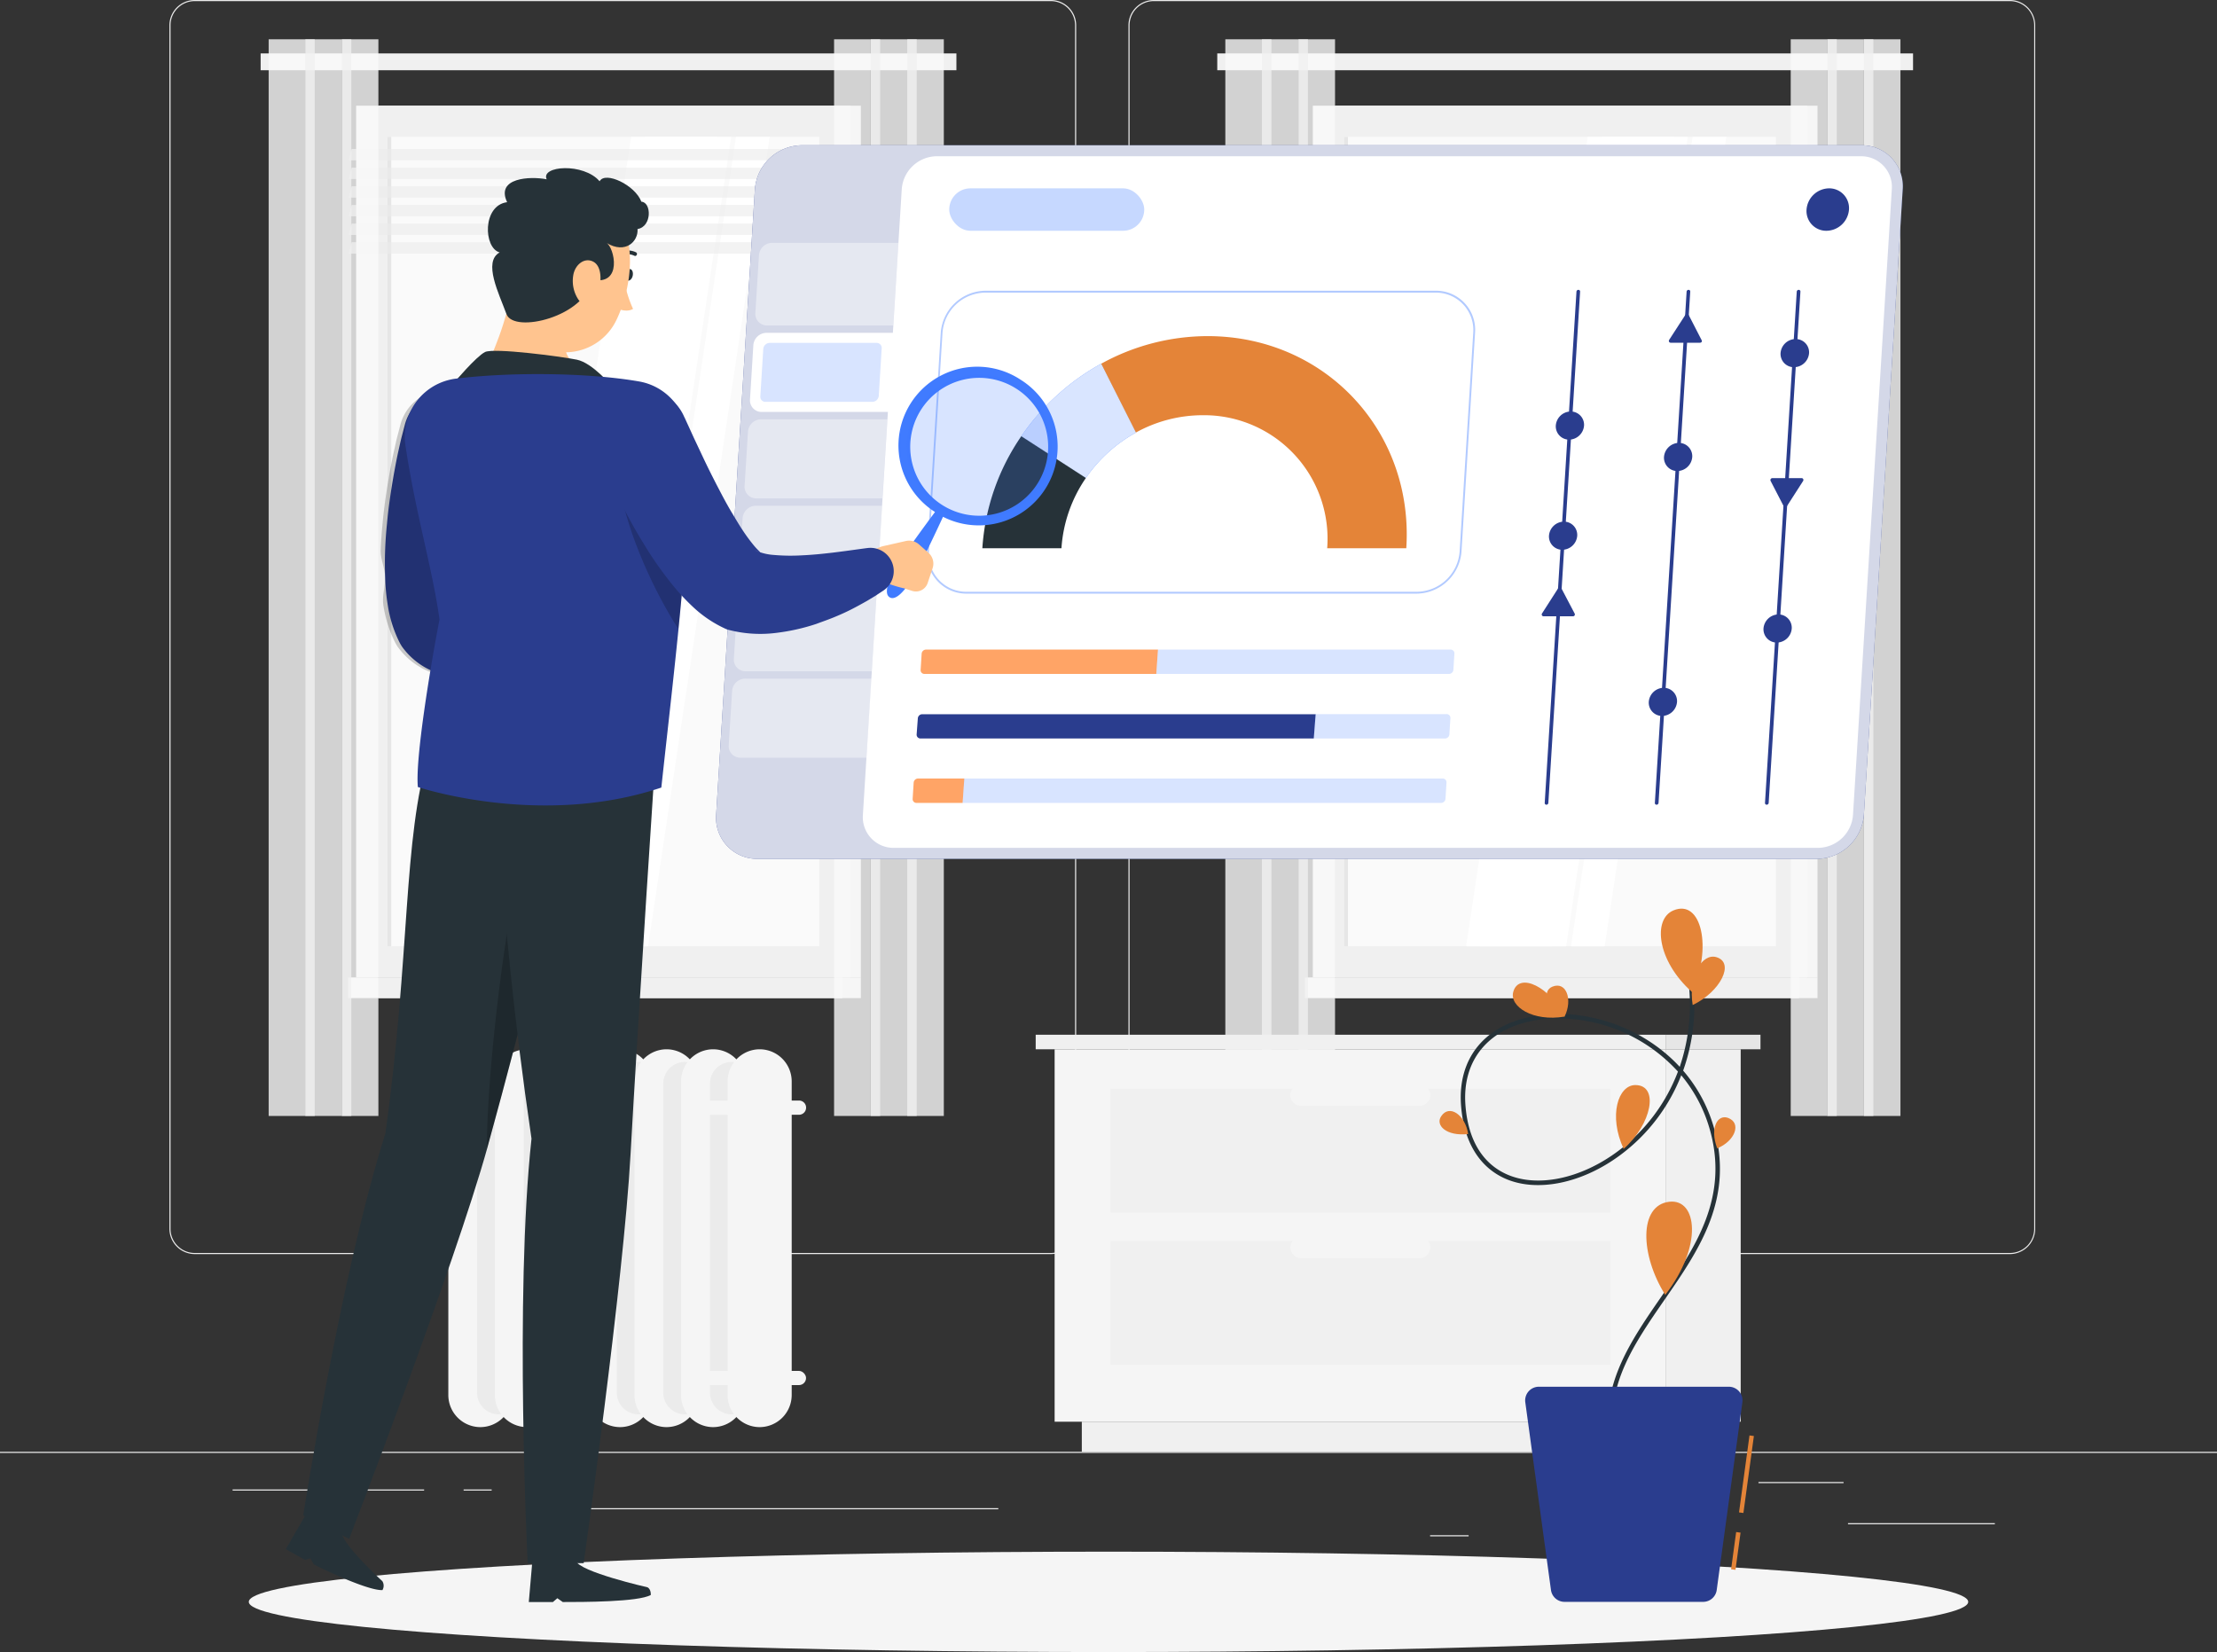 <?xml version="1.0" encoding="UTF-8"?>
<svg xmlns="http://www.w3.org/2000/svg" viewBox="0 0 500 372.61">
  <rect x="0" y="0" width="500" height="372.61" fill="#333333" stroke="none"/>
  <defs>
    <style>.cls-1,.cls-6{fill:#ebebeb;}.cls-2{fill:#e6e6e6;}.cls-3,.cls-8{fill:#f0f0f0;}.cls-4,.cls-7{fill:#fafafa;}.cls-11,.cls-12,.cls-5{fill:#fff;}.cls-6{opacity:0.6;}.cls-11,.cls-7,.cls-8{opacity:0.8;}.cls-9{fill:#f5f5f5;}.cls-10{fill:#2a3d8e;}.cls-12,.cls-15{opacity:0.4;}.cls-13,.cls-14,.cls-15,.cls-16{fill:#407bff;}.cls-13,.cls-20{opacity:0.2;}.cls-14{opacity:0.3;}.cls-17{fill:#263238;}.cls-18{fill:#e48438;}.cls-19{fill:#ffa466;}.cls-21{fill:#ffc48f;}</style>
  </defs>
  <g id="Capa_2" data-name="Capa 2">
    <g id="Background_Complete" data-name="Background Complete">
      <rect class="cls-1" y="327.45" width="500" height="0.25"></rect>
      <rect class="cls-1" x="416.78" y="343.54" width="33.12" height="0.25"></rect>
      <rect class="cls-1" x="322.53" y="346.26" width="8.69" height="0.25"></rect>
      <rect class="cls-1" x="396.59" y="334.26" width="19.19" height="0.25"></rect>
      <rect class="cls-1" x="52.46" y="335.94" width="43.19" height="0.25"></rect>
      <rect class="cls-1" x="104.56" y="335.94" width="6.33" height="0.25"></rect>
      <rect class="cls-1" x="131.47" y="340.16" width="93.68" height="0.25"></rect>
      <path class="cls-1" d="M237,282.85H43.91a5.71,5.71,0,0,1-5.7-5.71V5.71A5.71,5.71,0,0,1,43.91,0H237a5.71,5.71,0,0,1,5.71,5.71V277.14A5.71,5.71,0,0,1,237,282.85ZM43.91.25a5.46,5.46,0,0,0-5.45,5.46V277.14a5.46,5.46,0,0,0,5.45,5.46H237a5.47,5.47,0,0,0,5.46-5.46V5.71A5.47,5.47,0,0,0,237,.25Z"></path>
      <path class="cls-1" d="M453.31,282.85H260.21a5.72,5.72,0,0,1-5.71-5.71V5.71A5.72,5.72,0,0,1,260.21,0h193.1A5.71,5.71,0,0,1,459,5.71V277.14A5.71,5.71,0,0,1,453.31,282.85ZM260.21.25a5.47,5.47,0,0,0-5.46,5.46V277.14a5.47,5.47,0,0,0,5.46,5.46h193.1a5.47,5.47,0,0,0,5.46-5.46V5.71A5.47,5.47,0,0,0,453.31.25Z"></path>
      <rect class="cls-2" x="301.09" y="23.84" width="108.81" height="196.62" transform="translate(710.99 244.3) rotate(180)"></rect>
      <rect class="cls-3" x="296.07" y="23.84" width="111.48" height="196.62" transform="translate(703.63 244.3) rotate(180)"></rect>
      <rect class="cls-2" x="301.09" y="220.46" width="108.81" height="4.66" transform="translate(710.99 445.58) rotate(180)"></rect>
      <rect class="cls-3" x="294.26" y="220.46" width="111.48" height="4.66" transform="translate(700.01 445.58) rotate(180)"></rect>
      <rect class="cls-4" x="260.53" y="73.44" width="182.56" height="97.42" transform="translate(473.96 -229.67) rotate(90)"></rect>
      <polygon class="cls-5" points="330.66 213.43 358.08 30.87 377.56 30.87 350.13 213.43 330.66 213.43"></polygon>
      <polygon class="cls-5" points="333.75 213.43 361.18 30.87 380.65 30.87 353.22 213.43 333.75 213.43"></polygon>
      <polygon class="cls-5" points="354.31 213.43 381.74 30.87 389.33 30.87 361.91 213.43 354.31 213.43"></polygon>
      <rect class="cls-2" x="212.27" y="121.7" width="182.56" height="0.89" transform="translate(425.7 -181.4) rotate(90)"></rect>
      <polygon class="cls-6" points="294.41 36.16 403.22 36.16 403.86 33.6 295.06 33.6 294.41 36.16"></polygon>
      <polygon class="cls-6" points="294.41 40.37 403.22 40.37 403.86 37.81 295.06 37.81 294.41 40.37"></polygon>
      <polygon class="cls-6" points="294.41 44.58 403.22 44.58 403.86 42.01 295.06 42.01 294.41 44.58"></polygon>
      <polygon class="cls-6" points="294.41 48.79 403.22 48.79 403.86 46.22 295.06 46.22 294.41 48.79"></polygon>
      <polygon class="cls-6" points="294.41 52.99 403.22 52.99 403.86 50.43 295.06 50.43 294.41 52.99"></polygon>
      <polygon class="cls-6" points="294.41 57.2 403.22 57.2 403.86 54.63 295.06 54.63 294.41 57.2"></polygon>
      <rect class="cls-3" x="274.53" y="12.05" width="156.92" height="3.79"></rect>
      <rect class="cls-7" x="420.36" y="8.86" width="8.25" height="242.84"></rect>
      <rect class="cls-8" x="420.36" y="8.86" width="2.14" height="242.84"></rect>
      <rect class="cls-7" x="412.11" y="8.86" width="8.25" height="242.84"></rect>
      <rect class="cls-8" x="412.11" y="8.86" width="2.14" height="242.84"></rect>
      <rect class="cls-7" x="403.86" y="8.86" width="8.25" height="242.84"></rect>
      <rect class="cls-7" x="292.84" y="8.86" width="8.25" height="242.84"></rect>
      <rect class="cls-8" x="292.84" y="8.86" width="2.14" height="242.84"></rect>
      <rect class="cls-7" x="284.6" y="8.86" width="8.25" height="242.84"></rect>
      <rect class="cls-8" x="284.6" y="8.86" width="2.14" height="242.84"></rect>
      <rect class="cls-7" x="276.35" y="8.86" width="8.25" height="242.84"></rect>
      <rect class="cls-2" x="85.34" y="23.84" width="108.81" height="196.62" transform="translate(279.49 244.3) rotate(180)"></rect>
      <rect class="cls-3" x="80.32" y="23.84" width="111.48" height="196.62" transform="translate(272.12 244.3) rotate(180)"></rect>
      <rect class="cls-2" x="85.34" y="220.46" width="108.81" height="4.66" transform="translate(279.49 445.58) rotate(180)"></rect>
      <rect class="cls-3" x="78.51" y="220.46" width="111.48" height="4.66" transform="translate(268.5 445.58) rotate(180)"></rect>
      <rect class="cls-4" x="44.78" y="73.44" width="182.56" height="97.42" transform="translate(258.21 -13.91) rotate(90)"></rect>
      <polygon class="cls-5" points="114.91 213.43 142.33 30.87 161.81 30.87 134.38 213.43 114.91 213.43"></polygon>
      <polygon class="cls-5" points="118 213.43 145.42 30.87 164.9 30.87 137.47 213.43 118 213.43"></polygon>
      <polygon class="cls-5" points="138.56 213.43 165.99 30.87 173.58 30.87 146.16 213.43 138.56 213.43"></polygon>
      <rect class="cls-2" x="-3.49" y="121.7" width="182.56" height="0.89" transform="translate(209.94 34.35) rotate(90)"></rect>
      <polygon class="cls-6" points="78.66 36.16 187.47 36.16 188.11 33.6 79.31 33.6 78.66 36.16"></polygon>
      <polygon class="cls-6" points="78.66 40.37 187.47 40.37 188.11 37.81 79.31 37.81 78.66 40.37"></polygon>
      <polygon class="cls-6" points="78.66 44.58 187.47 44.58 188.11 42.01 79.31 42.01 78.66 44.58"></polygon>
      <polygon class="cls-6" points="78.66 48.79 187.47 48.79 188.11 46.22 79.31 46.22 78.66 48.79"></polygon>
      <polygon class="cls-6" points="78.66 52.99 187.47 52.99 188.11 50.43 79.31 50.43 78.66 52.99"></polygon>
      <polygon class="cls-6" points="78.66 57.2 187.47 57.2 188.11 54.63 79.31 54.63 78.66 57.2"></polygon>
      <rect class="cls-3" x="58.78" y="12.05" width="156.92" height="3.79"></rect>
      <rect class="cls-7" x="204.61" y="8.86" width="8.25" height="242.84"></rect>
      <rect class="cls-8" x="204.61" y="8.86" width="2.14" height="242.84"></rect>
      <rect class="cls-7" x="196.36" y="8.86" width="8.25" height="242.84"></rect>
      <rect class="cls-8" x="196.36" y="8.86" width="2.14" height="242.84"></rect>
      <rect class="cls-7" x="188.11" y="8.86" width="8.25" height="242.84"></rect>
      <rect class="cls-7" x="77.09" y="8.86" width="8.25" height="242.84"></rect>
      <rect class="cls-8" x="77.09" y="8.86" width="2.14" height="242.84"></rect>
      <rect class="cls-7" x="68.84" y="8.86" width="8.25" height="242.84"></rect>
      <rect class="cls-8" x="68.84" y="8.86" width="2.14" height="242.84"></rect>
      <rect class="cls-7" x="60.59" y="8.86" width="8.25" height="242.84"></rect>
      <rect class="cls-3" x="375.76" y="236.66" width="16.81" height="84" transform="translate(768.34 557.32) rotate(180)"></rect>
      <rect class="cls-3" x="243.98" y="320.66" width="142.46" height="6.79" transform="translate(630.42 648.1) rotate(180)"></rect>
      <rect class="cls-9" x="237.85" y="236.66" width="137.92" height="84"></rect>
      <rect class="cls-3" x="250.41" y="245.56" width="112.79" height="27.94"></rect>
      <rect class="cls-3" x="250.41" y="279.9" width="112.79" height="27.94"></rect>
      <path class="cls-9" d="M293.44,249.41h26.73a2.42,2.42,0,0,0,2.41-2.41h0a2.41,2.41,0,0,0-2.41-2.41H293.44A2.41,2.41,0,0,0,291,247h0A2.42,2.42,0,0,0,293.44,249.41Z"></path>
      <path class="cls-9" d="M293.44,283.75h26.73a2.41,2.41,0,0,0,2.41-2.41h0a2.42,2.42,0,0,0-2.41-2.41H293.44a2.42,2.42,0,0,0-2.41,2.41h0A2.41,2.41,0,0,0,293.44,283.75Z"></path>
      <rect class="cls-3" x="233.59" y="233.38" width="142.18" height="3.28" transform="translate(609.35 470.04) rotate(180)"></rect>
      <rect class="cls-2" x="375.76" y="233.38" width="21.28" height="3.28"></rect>
      <path class="cls-9" d="M108.34,321.88h0a7.25,7.25,0,0,1-7.23-7.23V243.89a7.25,7.25,0,0,1,7.23-7.23h0a7.24,7.24,0,0,1,7.22,7.23v70.76A7.25,7.25,0,0,1,108.34,321.88Z"></path>
      <path class="cls-1" d="M112.47,319h0a4.9,4.9,0,0,1-4.88-4.89V244.39a4.89,4.89,0,0,1,4.88-4.88h0a4.9,4.9,0,0,1,4.89,4.88v69.75A4.9,4.9,0,0,1,112.47,319Z"></path>
      <path class="cls-9" d="M118.83,321.88h0a7.25,7.25,0,0,1-7.22-7.23V243.89a7.24,7.24,0,0,1,7.22-7.23h0a7.25,7.25,0,0,1,7.23,7.23v70.76A7.25,7.25,0,0,1,118.83,321.88Z"></path>
      <path class="cls-1" d="M123,319h0a4.9,4.9,0,0,1-4.88-4.89V244.39a4.89,4.89,0,0,1,4.88-4.88h0a4.89,4.89,0,0,1,4.88,4.88v69.75A4.9,4.9,0,0,1,123,319Z"></path>
      <rect class="cls-9" x="122.1" y="236.66" width="14.45" height="85.22" rx="7.23"></rect>
      <path class="cls-1" d="M133.47,319h0a4.9,4.9,0,0,1-4.88-4.89V244.39a4.89,4.89,0,0,1,4.88-4.88h0a4.89,4.89,0,0,1,4.88,4.88v69.75A4.9,4.9,0,0,1,133.47,319Z"></path>
      <path class="cls-9" d="M139.83,321.88h0a7.26,7.26,0,0,1-7.23-7.23V243.89a7.25,7.25,0,0,1,7.23-7.23h0a7.25,7.25,0,0,1,7.23,7.23v70.76A7.25,7.25,0,0,1,139.83,321.88Z"></path>
      <path class="cls-1" d="M144,319h0a4.9,4.9,0,0,1-4.89-4.89V244.39a4.9,4.9,0,0,1,4.89-4.88h0a4.89,4.89,0,0,1,4.88,4.88v69.75A4.9,4.9,0,0,1,144,319Z"></path>
      <path class="cls-9" d="M150.33,321.88h0a7.25,7.25,0,0,1-7.23-7.23V243.89a7.25,7.25,0,0,1,7.23-7.23h0a7.25,7.25,0,0,1,7.23,7.23v70.76A7.26,7.26,0,0,1,150.33,321.88Z"></path>
      <path class="cls-1" d="M154.47,319h0a4.9,4.9,0,0,1-4.89-4.89V244.39a4.9,4.9,0,0,1,4.89-4.88h0a4.89,4.89,0,0,1,4.88,4.88v69.75A4.9,4.9,0,0,1,154.47,319Z"></path>
      <path class="cls-9" d="M160.83,321.88h0a7.25,7.25,0,0,1-7.23-7.23V243.89a7.25,7.25,0,0,1,7.23-7.23h0a7.24,7.24,0,0,1,7.22,7.23v70.76A7.25,7.25,0,0,1,160.83,321.88Z"></path>
      <path class="cls-1" d="M165,319h0a4.9,4.9,0,0,1-4.88-4.89V244.39a4.89,4.89,0,0,1,4.88-4.88h0a4.9,4.9,0,0,1,4.89,4.88v69.75A4.9,4.9,0,0,1,165,319Z"></path>
      <path class="cls-9" d="M171.33,321.88h0a7.25,7.25,0,0,1-7.23-7.23V243.89a7.25,7.25,0,0,1,7.23-7.23h0a7.24,7.24,0,0,1,7.22,7.23v70.76A7.25,7.25,0,0,1,171.33,321.88Z"></path>
      <rect class="cls-9" x="157.39" y="309.2" width="24.4" height="3.2" rx="1.6"></rect>
      <path class="cls-9" d="M180.19,251.43H159a1.61,1.61,0,0,1-1.6-1.61h0a1.6,1.6,0,0,1,1.6-1.6h21.2a1.6,1.6,0,0,1,1.6,1.6h0A1.61,1.61,0,0,1,180.19,251.43Z"></path>
    </g>
    <g id="Shadow">
      <ellipse id="_Path_" data-name="&lt;Path&gt;" class="cls-9" cx="250" cy="361.29" rx="193.89" ry="11.32"></ellipse>
    </g>
    <g id="Information_tab" data-name="Information tab">
      <path class="cls-10" d="M409.83,193.71h-239a9.25,9.25,0,0,1-9.32-9.94L170.25,42.7a10.75,10.75,0,0,1,10.55-9.94h239a9.26,9.26,0,0,1,9.32,9.94l-8.76,141.07A10.75,10.75,0,0,1,409.83,193.71Z"></path>
      <path class="cls-11" d="M409.83,193.71h-239a9.25,9.25,0,0,1-9.32-9.94L170.25,42.7a10.75,10.75,0,0,1,10.55-9.94h239a9.26,9.26,0,0,1,9.32,9.94l-8.76,141.07A10.75,10.75,0,0,1,409.83,193.71Z"></path>
      <path class="cls-12" d="M201.46,73.41H173a2.61,2.61,0,0,1-2.64-2.82l.81-13a3,3,0,0,1,3-2.82h28.46Z"></path>
      <path class="cls-5" d="M419.67,35.24H211.28a8,8,0,0,0-7.91,7.46l-2,32.37H172.9a3,3,0,0,0-3,2.82l-.75,12.2a2.61,2.61,0,0,0,2.64,2.82h28.46l-5.64,90.86a6.92,6.92,0,0,0,7,7.46H410a8,8,0,0,0,7.91-7.46L426.66,42.7A6.92,6.92,0,0,0,419.67,35.24Z"></path>
      <path class="cls-12" d="M199,112.41H170.58a2.62,2.62,0,0,1-2.65-2.82l.76-12.21a3,3,0,0,1,3-2.81h28.46Z"></path>
      <path class="cls-12" d="M197.83,131.9H169.37a2.62,2.62,0,0,1-2.65-2.81l.76-12.21a3.05,3.05,0,0,1,3-2.82h28.46Z"></path>
      <path class="cls-12" d="M196.62,151.4H168.16a2.62,2.62,0,0,1-2.65-2.82l.76-12.2a3,3,0,0,1,3-2.82h28.46Z"></path>
      <path class="cls-12" d="M195.41,170.9H167a2.62,2.62,0,0,1-2.65-2.82l.76-12.2a3,3,0,0,1,3-2.82h28.47Z"></path>
      <path class="cls-13" d="M172.63,90.63a1.12,1.12,0,0,1-.85-.35,1.14,1.14,0,0,1-.3-.87l.66-10.72a1.48,1.48,0,0,1,1.44-1.35H197.7a1.15,1.15,0,0,1,.85.36,1.11,1.11,0,0,1,.3.87l-.66,10.71a1.47,1.47,0,0,1-1.44,1.35Z"></path>
      <rect class="cls-14" x="214.08" y="42.48" width="43.98" height="9.57" rx="4.78"></rect>
      <path class="cls-10" d="M417,47.27a5.16,5.16,0,0,1-5.08,4.78,4.45,4.45,0,0,1-4.49-4.78,5.17,5.17,0,0,1,5.08-4.79A4.46,4.46,0,0,1,417,47.27Z"></path>
      <path class="cls-15" d="M319.53,133.89H218a8.83,8.83,0,0,1-8.9-9.49l3.07-49.34a10.24,10.24,0,0,1,10.07-9.49H323.78a8.82,8.82,0,0,1,8.89,9.49l-3.06,49.34A10.26,10.26,0,0,1,319.53,133.89ZM222.19,66a9.79,9.79,0,0,0-9.63,9.07L209.5,124.4a8.43,8.43,0,0,0,8.51,9.07H319.56a9.79,9.79,0,0,0,9.63-9.07l3.07-49.34A8.44,8.44,0,0,0,323.75,66Z"></path>
      <path class="cls-16" d="M230.33,98.39l14.57,9.42a33,33,0,0,1,11.33-10.26L248.4,82A52.81,52.81,0,0,0,230.33,98.39Z"></path>
      <path class="cls-11" d="M230.33,98.39l14.57,9.42a33,33,0,0,1,11.33-10.26L248.4,82A52.81,52.81,0,0,0,230.33,98.39Z"></path>
      <path class="cls-17" d="M221.55,123.65h17.84a31.58,31.58,0,0,1,5.51-15.84l-14.57-9.42A50.25,50.25,0,0,0,221.55,123.65Z"></path>
      <path class="cls-18" d="M272.36,75.81a49.82,49.82,0,0,0-24,6.22l7.83,15.52a31.2,31.2,0,0,1,15-3.9,27.86,27.86,0,0,1,28.13,30h17.84C318.88,97.23,298.79,75.81,272.36,75.81Z"></path>
      <path class="cls-19" d="M260.78,152h-52.3a.84.84,0,0,1-.85-.9l.23-3.68a1,1,0,0,1,1-.91h52.3Z"></path>
      <path class="cls-13" d="M260.78,152h66a1,1,0,0,0,1-.9l.23-3.68a.84.84,0,0,0-.85-.91h-66Z"></path>
      <path class="cls-10" d="M296.3,166.56H207.58a.85.85,0,0,1-.85-.91L207,162a1,1,0,0,1,1-.91h88.72Z"></path>
      <path class="cls-13" d="M296.3,166.56h29.58a1,1,0,0,0,1-.91l.23-3.68a.85.85,0,0,0-.85-.91H296.64Z"></path>
      <path class="cls-19" d="M217.1,181.09H206.68a.85.85,0,0,1-.85-.91l.23-3.68a1,1,0,0,1,1-.91h10.42Z"></path>
      <path class="cls-13" d="M217.1,181.09H325a1,1,0,0,0,1-.91l.23-3.68a.85.85,0,0,0-.86-.91H217.44Z"></path>
      <path class="cls-10" d="M348.77,181.5a.38.38,0,0,1-.39-.41l7.16-115.31a.44.44,0,0,1,.44-.41.38.38,0,0,1,.38.41L349.2,181.09A.44.44,0,0,1,348.77,181.5Z"></path>
      <path class="cls-10" d="M356.83,96a3,3,0,0,1-2.93,2.76A2.57,2.57,0,0,1,351.31,96a3,3,0,0,1,2.94-2.76A2.56,2.56,0,0,1,356.83,96Z"></path>
      <path class="cls-10" d="M353.88,99.16a3,3,0,0,1-3-3.18,3.42,3.42,0,0,1,3.37-3.17,3,3,0,0,1,3,3.17A3.43,3.43,0,0,1,353.88,99.16Zm.34-5.52A2.53,2.53,0,0,0,351.73,96a2.18,2.18,0,0,0,2.2,2.35A2.53,2.53,0,0,0,356.42,96,2.18,2.18,0,0,0,354.22,93.64Z"></path>
      <path class="cls-10" d="M355.29,120.83a3,3,0,0,1-2.93,2.76,2.57,2.57,0,0,1-2.59-2.76,3,3,0,0,1,2.93-2.76A2.56,2.56,0,0,1,355.29,120.83Z"></path>
      <path class="cls-10" d="M352.34,124a3,3,0,0,1-3-3.17,3.43,3.43,0,0,1,3.37-3.18,3,3,0,0,1,3,3.18A3.42,3.42,0,0,1,352.34,124Zm.34-5.52a2.53,2.53,0,0,0-2.49,2.35,2.17,2.17,0,0,0,2.2,2.34,2.53,2.53,0,0,0,2.49-2.34A2.18,2.18,0,0,0,352.68,118.48Z"></path>
      <polygon class="cls-10" points="351.78 132.9 348.13 138.62 354.73 138.62 351.78 132.9"></polygon>
      <path class="cls-10" d="M354.7,139h-6.6a.38.38,0,0,1-.34-.21.4.4,0,0,1,0-.41l3.66-5.71a.42.42,0,0,1,.71,0l3,5.71a.43.43,0,0,1,0,.41A.44.44,0,0,1,354.7,139Zm-5.83-.83H354l-2.3-4.47Z"></path>
      <path class="cls-10" d="M398.45,181.5a.38.38,0,0,1-.39-.41l7.16-115.31a.44.44,0,0,1,.44-.41.38.38,0,0,1,.39.41l-7.16,115.31A.45.45,0,0,1,398.45,181.5Z"></path>
      <path class="cls-10" d="M403.67,141.76a2.55,2.55,0,0,0-2.58-2.76,3,3,0,0,0-2.94,2.76,2.57,2.57,0,0,0,2.59,2.76A3,3,0,0,0,403.67,141.76Z"></path>
      <path class="cls-10" d="M400.72,144.93a3,3,0,0,1-3-3.17,3.43,3.43,0,0,1,3.37-3.18,3,3,0,0,1,3,3.18A3.42,3.42,0,0,1,400.72,144.93Zm.34-5.52a2.53,2.53,0,0,0-2.49,2.35,2.18,2.18,0,0,0,2.2,2.34,2.53,2.53,0,0,0,2.49-2.34A2.18,2.18,0,0,0,401.06,139.41Z"></path>
      <path class="cls-10" d="M407.53,79.64a2.56,2.56,0,0,0-2.59-2.76A3,3,0,0,0,402,79.64a2.57,2.57,0,0,0,2.59,2.76A3,3,0,0,0,407.53,79.64Z"></path>
      <path class="cls-10" d="M404.57,82.82a3,3,0,0,1-3-3.18A3.42,3.42,0,0,1,405,76.47a3,3,0,0,1,3,3.17A3.44,3.44,0,0,1,404.57,82.82Zm.35-5.52a2.52,2.52,0,0,0-2.49,2.34,2.17,2.17,0,0,0,2.2,2.35,2.53,2.53,0,0,0,2.49-2.35A2.18,2.18,0,0,0,404.92,77.3Z"></path>
      <polygon class="cls-10" points="402.64 113.97 399.7 108.25 406.29 108.25 402.64 113.97"></polygon>
      <path class="cls-10" d="M402.61,114.38a.38.38,0,0,1-.34-.21l-2.95-5.71a.44.44,0,0,1,.4-.62h6.6a.4.4,0,0,1,.35.2.45.45,0,0,1,0,.42L403,114.17A.47.47,0,0,1,402.61,114.38Zm-2.22-5.72,2.3,4.48,2.86-4.48Z"></path>
      <path class="cls-10" d="M373.61,181.5a.38.38,0,0,1-.39-.41l7.16-115.31a.44.44,0,0,1,.44-.41.37.37,0,0,1,.38.41l-7.15,115.31A.45.45,0,0,1,373.61,181.5Z"></path>
      <path class="cls-10" d="M381.24,103.07a3,3,0,0,1-2.94,2.76,2.56,2.56,0,0,1-2.58-2.76,3,3,0,0,1,2.93-2.76A2.57,2.57,0,0,1,381.24,103.07Z"></path>
      <path class="cls-10" d="M378.28,106.24a3,3,0,0,1-3-3.17,3.43,3.43,0,0,1,3.37-3.18,3,3,0,0,1,3,3.18A3.42,3.42,0,0,1,378.28,106.24Zm.34-5.52a2.53,2.53,0,0,0-2.49,2.35,2.18,2.18,0,0,0,2.2,2.34,2.53,2.53,0,0,0,2.49-2.34A2.18,2.18,0,0,0,378.62,100.72Z"></path>
      <path class="cls-10" d="M377.81,158.3a3,3,0,0,1-2.93,2.76,2.56,2.56,0,0,1-2.59-2.76,3,3,0,0,1,2.93-2.76A2.57,2.57,0,0,1,377.81,158.3Z"></path>
      <path class="cls-10" d="M374.85,161.48a3,3,0,0,1-3-3.18,3.42,3.42,0,0,1,3.37-3.17,3,3,0,0,1,3,3.17A3.43,3.43,0,0,1,374.85,161.48Zm.34-5.52a2.53,2.53,0,0,0-2.49,2.34,2.18,2.18,0,0,0,2.2,2.35,2.53,2.53,0,0,0,2.49-2.35A2.17,2.17,0,0,0,375.19,156Z"></path>
      <polygon class="cls-10" points="380.46 71.17 376.8 76.89 383.4 76.89 380.46 71.17"></polygon>
      <path class="cls-10" d="M383.37,77.3h-6.59a.39.39,0,0,1-.35-.21.43.43,0,0,1,0-.41L380.11,71a.44.44,0,0,1,.72,0l2.94,5.72a.4.4,0,0,1,0,.41A.47.47,0,0,1,383.37,77.3Zm-5.82-.83h5.16L380.4,72Z"></path>
    </g>
    <g id="Character">
      <path class="cls-10" d="M111.54,100.85l-1,4.88-1,5c-.66,3.33-1.22,6.65-1.73,9.91-.26,1.63-.46,3.24-.63,4.83s-.32,3.13-.4,4.62a40,40,0,0,0,0,4.08c0,1.17.26,2.17.21,2.28l-.67-1.15c-.3-.3-.85-.58-.94-.45s.26.36.9.53a12.8,12.8,0,0,0,2.51.34,27.38,27.38,0,0,0,3.22-.08,63.51,63.51,0,0,0,7.23-1c1.25-.23,2.52-.48,3.78-.76l3.74-.81.5-.11a5.25,5.25,0,0,1,4.24,9.34l-1.87,1.38-1.84,1.26c-1.26.79-2.53,1.57-3.85,2.29a54.37,54.37,0,0,1-8.46,3.79,39.26,39.26,0,0,1-4.87,1.3,25.8,25.8,0,0,1-5.69.55,20,20,0,0,1-7-1.35,16.4,16.4,0,0,1-7.2-5.6,8.55,8.55,0,0,1-.52-.86l-.15-.29a28.09,28.09,0,0,1-2.55-8,47.2,47.2,0,0,1-.64-6.62q-.11-3.14,0-6.1t.41-5.85c.34-3.84.91-7.58,1.56-11.29.34-1.85.68-3.7,1.1-5.53.2-.91.4-1.83.63-2.75l.74-2.83a10.47,10.47,0,0,1,20.39,4.73Z"></path>
      <path class="cls-20" d="M110.54,100.85l-1,4.88-1,5c-.66,3.33-1.22,6.65-1.73,9.91-.26,1.63-.46,3.24-.63,4.83s-.32,3.13-.4,4.62a40,40,0,0,0,0,4.08c0,1.17.26,2.17.21,2.28l-.67-1.15c-.3-.3-.85-.58-.94-.45s.26.36.9.53a12.8,12.8,0,0,0,2.51.34,27.38,27.38,0,0,0,3.22-.08,63.51,63.51,0,0,0,7.23-1c1.25-.23,2.52-.48,3.78-.76l3.74-.81.5-.11a5.25,5.25,0,0,1,4.24,9.34l-1.87,1.38-1.84,1.26c-1.26.79-2.53,1.57-3.85,2.29a54.37,54.37,0,0,1-8.46,3.79,39.26,39.26,0,0,1-4.87,1.3,25.8,25.8,0,0,1-5.69.55,20,20,0,0,1-7-1.35,16.4,16.4,0,0,1-7.2-5.6,8.55,8.55,0,0,1-.52-.86l-.15-.29a28.09,28.09,0,0,1-2.55-8c-.42-2.36.44-4.53.36-6.62s-1.07-4.12-1-6.1.23-3.93.41-5.85c.34-3.84.91-7.58,1.56-11.29.34-1.85.68-3.7,1.1-5.53.2-.91.4-1.83.63-2.75l.74-2.83a10.47,10.47,0,0,1,20.39,4.73Z"></path>
      <path class="cls-17" d="M86.23,356.62S76.77,348,77,345.32l-7.86-4-4.68,8.08,4.34,2.43,1.19-.36.79,1.37c3.92,2,12.48,5.91,15.47,5.8A1.94,1.94,0,0,0,86.23,356.62Z"></path>
      <path class="cls-17" d="M86.91,255.67c5.72-41,3.85-65.87,9.86-86.06l37.2-3s-16.49,65-24,92.05-31.23,88.42-31.23,88.42l-10.35-5.3S76.84,287.36,86.91,255.67Z"></path>
      <path class="cls-20" d="M117.25,196.91c-2.53,5.86-7.47,43.43-7.45,62.19l.12-.43c2.65-9.51,6.42-23.71,10.18-38.13Z"></path>
      <path class="cls-17" d="M146,358s-15.43-3.5-16.14-6h-9.79l-.81,9.33h5.44l1-.86,1.22.86c4.4,0,17.12,0,19.86-1.6C146.8,358.28,146,358,146,358Z"></path>
      <path class="cls-17" d="M119.87,256.82c-8.17-55.52-8.17-89.88-8.17-89.88l36.4-.59s-4.37,66.2-5.89,93.93c-1.57,28.83-10.57,92.28-10.57,92.28H119S116,292.46,119.87,256.82Z"></path>
      <path class="cls-21" d="M115.92,62.72c-1.73,10.88-4.87,16.73-7,22.14,3.67,3.41,11.53,7.65,19.46,7.54s6.49-5.49,4.36-8.25c-5.69-2.87-5.91-5.77-4.52-8.32Z"></path>
      <path class="cls-17" d="M102.32,86.4s5.06-6,7.06-7,17.13,1,20.7,1.72,7.92,6,7.92,6Z"></path>
      <path class="cls-17" d="M141,61.81c-.16.71.09,1.38.56,1.48s1-.4,1.14-1.12-.09-1.38-.56-1.48S141.14,61.09,141,61.81Z"></path>
      <path class="cls-21" d="M140.71,62.8a26.08,26.08,0,0,0,2.06,6.87c-1.54.91-3.58-.1-3.58-.1Z"></path>
      <path class="cls-17" d="M143.46,57.68a.43.43,0,0,1-.4,0,3.37,3.37,0,0,0-3.11.11.43.43,0,0,1-.47-.72,4.2,4.2,0,0,1,3.92-.18.43.43,0,0,1,.06.76Z"></path>
      <path class="cls-21" d="M117.18,54.51c-1.43,8.92-2.73,14.07.72,19.55,5.18,8.24,17,6.55,21.07-1.78,3.68-7.5,5.41-20.83-2.45-26.19A12.46,12.46,0,0,0,117.18,54.51Z"></path>
      <path class="cls-17" d="M133.39,63.05c7.22,1.55,5.12-7.37,3.39-8.26,4.34,2.61,7.22-.41,7-3.13,3.32-.56,3.15-6.06.87-6.17-1.44-3.78-8.17-6.94-9.42-4.61-3.63-4.22-13.35-3.5-11.94-.44-3.69-.73-11.55-.39-8.92,5.16-5.61.73-5.34,10.33-1.68,11.33-3.83,2.12-.12,9.36,1.53,13.9S132.31,71.33,133.39,63.05Z"></path>
      <path class="cls-21" d="M129.28,62.14a7.61,7.61,0,0,0,1.18,5.45c1.41,2,3.59.75,4.44-1.66.76-2.16.94-5.8-1.07-6.89S129.65,59.7,129.28,62.14Z"></path>
      <path class="cls-10" d="M102.83,85.4c12.3-1.52,29.75-1.38,41.33.64A13.16,13.16,0,0,1,155,98c1.44,17.67-2.47,48.55-5.85,79.63-27.25,9.15-54.91-.12-54.91-.12-.61-6.27,2.77-26.82,4.88-37.79-1.55-11.33-5.48-24.3-7.69-39.34A13.15,13.15,0,0,1,102.83,85.4Z"></path>
      <path class="cls-20" d="M139.84,110.14c1.86,10.64,7.75,23.32,13.14,31.71.74-7.35,1.36-14.36,1.75-20.81Z"></path>
      <path class="cls-16" d="M229.93,85.48a17.77,17.77,0,0,0-19.06,30c-1.78,2.4-7,9.46-8.59,12.18-2,3.29-3,6.25-1.62,7.07s3.48-1.51,5.43-4.8c1.62-2.72,5.34-10.66,6.59-13.37a17.78,17.78,0,0,0,17.25-31.07Zm4.27,23.24a15.55,15.55,0,1,1-5.41-21.31A15.53,15.53,0,0,1,234.2,108.72Z"></path>
      <path class="cls-13" d="M234.93,109.15a16.39,16.39,0,1,1-5.71-22.46A16.39,16.39,0,0,1,234.93,109.15Z"></path>
      <path class="cls-21" d="M209.43,124.71l-2.17-1.92a3.34,3.34,0,0,0-3-.76l-5,1.13a6.31,6.31,0,0,0-4.4,3.73l-.48,1.16c3.37,3.43,9.54,4.65,9.54,4.65l1.73.55a2.79,2.79,0,0,0,3.57-1.76l1.13-3.39A3.26,3.26,0,0,0,209.43,124.71Z"></path>
      <path class="cls-10" d="M154.47,94.34l2,4.38,2.11,4.48c1.41,3,2.9,5.89,4.39,8.72.75,1.41,1.52,2.79,2.32,4.11s1.56,2.62,2.36,3.8A38.85,38.85,0,0,0,170,123c.7.86,1.42,1.48,1.44,1.57l-1.24-.5a12.17,12.17,0,0,0,4.36,1.1,43.06,43.06,0,0,0,6.37.08c2.28-.1,4.63-.34,7-.62,1.19-.15,2.4-.3,3.61-.47l3.58-.49.49-.06a5.26,5.26,0,0,1,3.6,9.6l-1.82,1.2-1.79,1.08c-1.21.69-2.43,1.36-3.69,2s-2.53,1.2-3.84,1.74-2.66,1-4,1.5a46,46,0,0,1-8.9,2,28.49,28.49,0,0,1-10.86-.67,4.78,4.78,0,0,1-.75-.27l-.48-.23a26.94,26.94,0,0,1-6.86-4.74,48,48,0,0,1-4.48-4.82,82.32,82.32,0,0,1-6.74-9.65c-2-3.22-3.74-6.5-5.39-9.8-.81-1.65-1.62-3.31-2.36-5-.37-.85-.75-1.69-1.1-2.54l-1.08-2.68A10.47,10.47,0,0,1,154.3,94Z"></path>
    </g>
    <g id="Plant">
      <path class="cls-17" d="M362.85,323.89c-1.54-12.09,5.2-21.84,11.72-31.28,7.67-11.1,15.6-22.57,10.91-38.32a33,33,0,0,0-6.31-11.77,40.93,40.93,0,0,1-13.75,18c-8.7,6.47-19,8.52-26.17,5.21-4.05-1.87-9-6.25-9.75-16.53-.74-10.53,5.37-18,16.33-20s24.27,2,33,11.42a43.49,43.49,0,0,0,1.84-20.25l1-.14a44.24,44.24,0,0,1-2.07,21.24A33.86,33.86,0,0,1,386.44,254c4.83,16.2-3.24,27.88-11.05,39.17-6.71,9.71-13,18.87-11.55,30.58Zm-11.33-94.2a31.2,31.2,0,0,0-5.51.48c-10.41,1.89-16.21,9-15.52,18.93.54,7.75,3.71,13.18,9.18,15.69,6.87,3.16,16.75,1.15,25.16-5.1a40,40,0,0,0,13.6-18A36.79,36.79,0,0,0,351.52,229.69Z"></path>
      <path class="cls-18" d="M381.57,223.72c-7.92-7.08-8.83-16.4-4.19-18.37C383.81,202.62,386.21,214,381.57,223.72Z"></path>
      <path class="cls-18" d="M375.56,292.05c-5.66-9-6-20.21.91-21C382.76,270.31,384.14,281,375.56,292.05Z"></path>
      <path class="cls-18" d="M381.75,226.68c-1.09-6.7,2.21-11.7,5.31-10.81C391.35,217.1,388,223.7,381.75,226.68Z"></path>
      <path class="cls-18" d="M366.18,259.12c-3.47-7.48-1.25-14.42,2.67-14.39C374.27,244.77,372.48,253.6,366.18,259.12Z"></path>
      <path class="cls-18" d="M352.86,229.29c-7.14,1.21-12.5-2.28-11.57-5.59C342.58,219.11,349.65,222.67,352.86,229.29Z"></path>
      <path class="cls-18" d="M352.86,229.29c-4.38-2.34-5-5.82-2.76-6.75C353.25,221.25,354.75,225.43,352.86,229.29Z"></path>
      <path class="cls-18" d="M387.28,259c-1.73-4.66.1-7.69,2.41-6.88C392.9,253.28,391.25,257.41,387.28,259Z"></path>
      <path class="cls-18" d="M331.11,255.78c-4.95.54-7.44-2-6.09-4C326.9,248.92,330.5,251.53,331.11,255.78Z"></path>
      <rect class="cls-18" x="385.12" y="332" width="17.52" height="1" transform="translate(11.36 678.01) rotate(-82.26)"></rect>
      <rect class="cls-18" x="387.27" y="349.34" width="8.47" height="1" transform="translate(-7.9 690.63) rotate(-82.26)"></rect>
      <path class="cls-10" d="M344,316.28l5.79,42.34a3.09,3.09,0,0,0,3.06,2.67h31.26a3.09,3.09,0,0,0,3.06-2.67l5.79-42.34a3.09,3.09,0,0,0-3.06-3.51H347A3.09,3.09,0,0,0,344,316.28Z"></path>
    </g>
  </g>
</svg>
